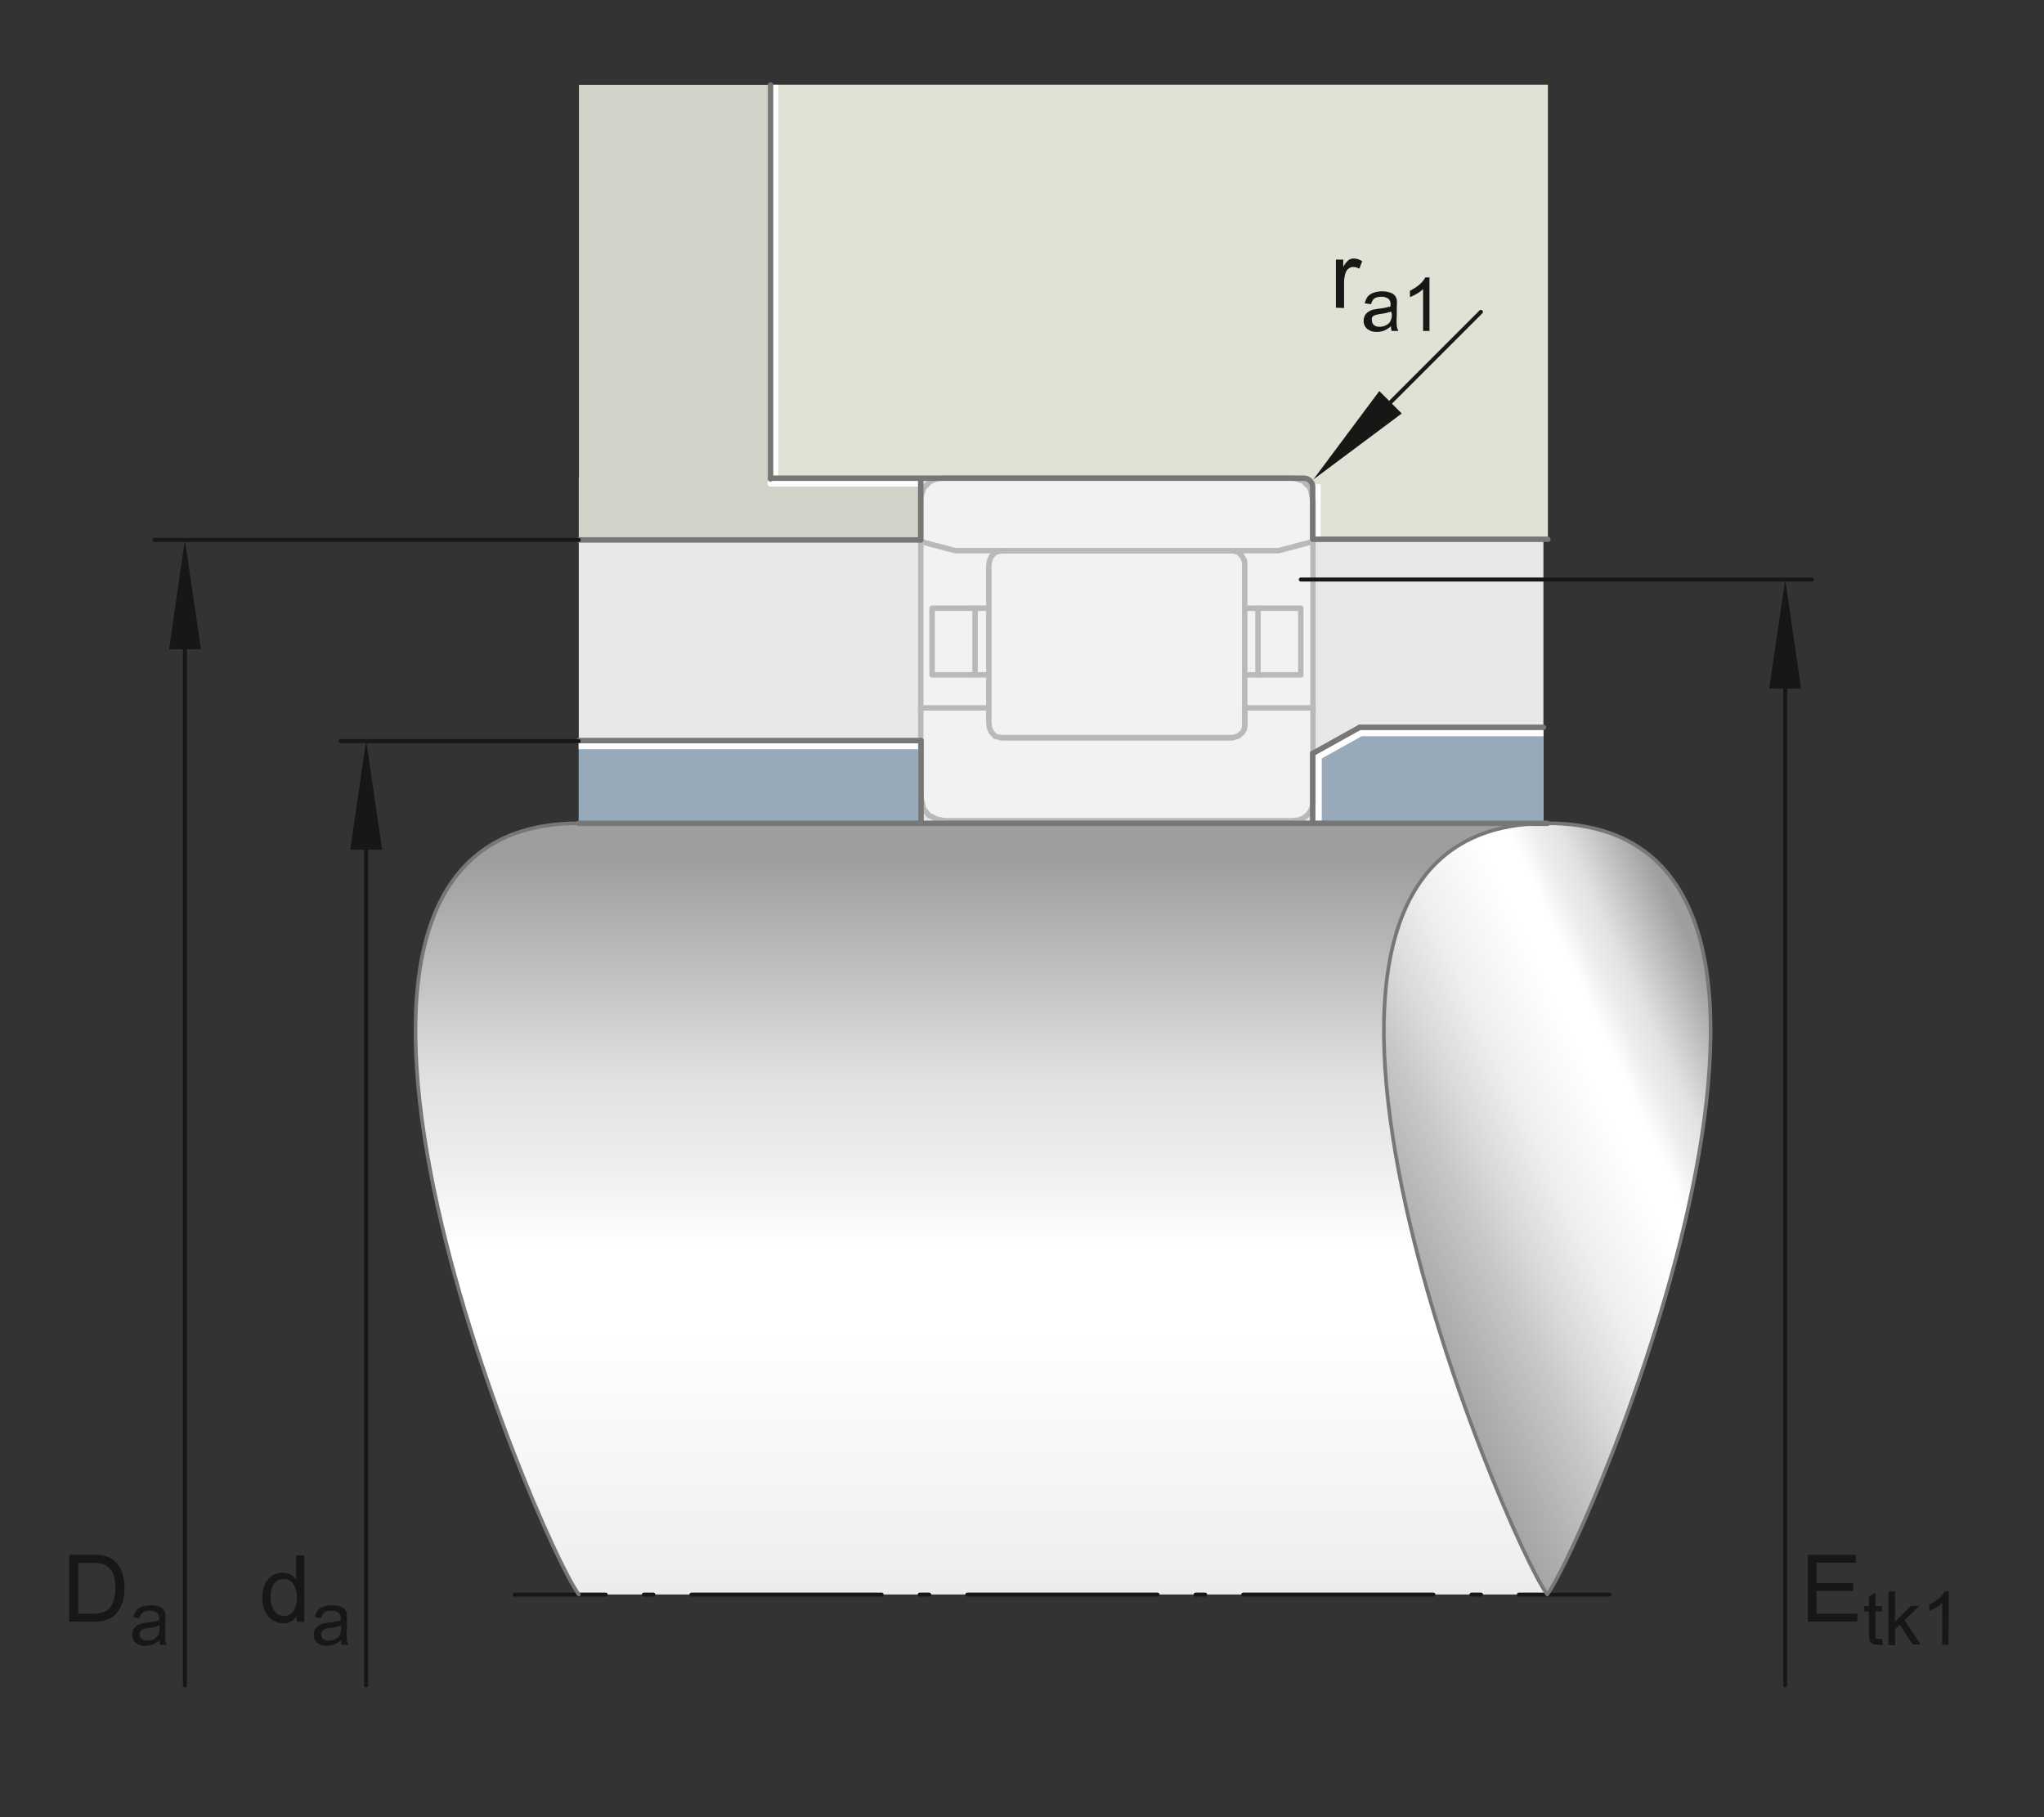 <svg xmlns="http://www.w3.org/2000/svg" xmlns:xlink="http://www.w3.org/1999/xlink" viewBox="0 0 127.56 113.39"><rect x="0" y="0" width="127.56" height="113.39" fill="#333333" stroke="none"/><defs><linearGradient id="linear-gradient" x1="202.05" y1="391.53" x2="202.05" y2="474.42" gradientUnits="userSpaceOnUse"><stop offset="0.03" stop-color="#9e9e9e"/><stop offset="0.2" stop-color="#e3e3e3"/><stop offset="0.25" stop-color="#ececec"/><stop offset="0.32" stop-color="#fff"/><stop offset="0.38" stop-color="#fff"/><stop offset="0.47" stop-color="#f7f7f7"/><stop offset="0.56" stop-color="#efefef"/><stop offset="0.7" stop-color="#d9d9d9"/><stop offset="0.78" stop-color="#c9c9c9"/><stop offset="0.92" stop-color="#b0b0b0"/><stop offset="1" stop-color="#a6a6a6"/></linearGradient><linearGradient id="linear-gradient-2" x1="311.26" y1="434.15" x2="287.43" y2="445.26" gradientTransform="translate(538.99 853.6) rotate(180)" gradientUnits="userSpaceOnUse"><stop offset="0.01" stop-color="#a6a6a6"/><stop offset="0.08" stop-color="#b0b0b0"/><stop offset="0.23" stop-color="#c9c9c9"/><stop offset="0.31" stop-color="#d9d9d9"/><stop offset="0.44" stop-color="#efefef"/><stop offset="0.53" stop-color="#f7f7f7"/><stop offset="0.62" stop-color="#fff"/><stop offset="0.69" stop-color="#fff"/><stop offset="0.75" stop-color="#ececec"/><stop offset="0.8" stop-color="#e3e3e3"/><stop offset="0.97" stop-color="#9e9e9e"/></linearGradient></defs><title>000B2E4B_med_4c_0k_0k</title><g id="rahmen"><rect id="Rahmen_transp" width="127.56" height="113.39" style="fill:none"/></g><g id="fuellungen"><rect x="36.12" y="29.82" width="60.2" height="21.55" style="fill:#e8e8e8"/><rect x="36.12" y="46.21" width="21.36" height="5.17" style="fill:#98aab9"/><polygon points="81.92 51.37 96.32 51.37 96.32 45.38 84.86 45.38 81.92 47.01 81.92 51.37" style="fill:#98aab9"/><path d="M237.39,391.53H176.91c-21.6,0-2.55,44.66,0,48.12h60.48Z" transform="translate(-140.79 -340.16)" style="fill:url(#linear-gradient)"/><path d="M237.35,439.65c2.55-3.43,21.61-48.12,0-48.12S234.8,436.22,237.35,439.65Z" transform="translate(-140.79 -340.16)" style="fill:url(#linear-gradient-2)"/><polygon points="57.46 33.69 36.13 33.69 36.13 5.3 48.09 5.3 48.09 29.88 57.46 29.88 57.46 33.69" style="fill:#d2d3c8"/><path d="M188.87,345.45h48.52v28.36H222.73v-3.24a.53.53,0,0,0-.53-.53H188.87Z" transform="translate(-140.79 -340.16)" style="fill:#e1e1d6"/><polygon points="81.94 31.24 81.94 50.01 81.87 50.42 81.67 50.77 81.32 51.06 81 51.18 80.75 51.21 58.95 51.21 58.46 51.1 57.96 50.86 57.65 50.48 57.51 49.9 57.46 49.68 57.46 31.33 57.49 30.91 57.65 30.44 58.08 30.01 58.49 29.87 58.89 29.82 80.5 29.82 80.87 29.86 81.32 30.01 81.75 30.44 81.9 31.01 81.94 31.24" style="fill:#f2f2f2"/></g><g id="lichtkanten"><line x1="36.11" y1="46.55" x2="57.49" y2="46.55" style="fill:none;stroke:#fff;stroke-miterlimit:10;stroke-width:0.397px"/><line x1="48.09" y1="30.16" x2="57.41" y2="30.16" style="fill:none;stroke:#fff;stroke-linecap:round;stroke-linejoin:round;stroke-width:0.397px"/><line x1="48.37" y1="29.88" x2="48.37" y2="5.3" style="fill:none;stroke:#fff;stroke-miterlimit:10;stroke-width:0.397px"/><line x1="82.22" y1="30.22" x2="82.22" y2="33.65" style="fill:none;stroke:#fff;stroke-miterlimit:10;stroke-width:0.397px"/><polyline points="82.29 51.37 82.29 47.21 84.92 45.74 96.32 45.74" style="fill:none;stroke:#fff;stroke-miterlimit:10;stroke-width:0.397px"/></g><g id="konturen"><line x1="81.94" y1="44.17" x2="81.94" y2="50.01" style="fill:none;stroke:#b9b9ba;stroke-linecap:round;stroke-linejoin:round;stroke-width:0.34px"/><line x1="77.68" y1="45.31" x2="77.68" y2="44.17" style="fill:none;stroke:#b9b9ba;stroke-linecap:round;stroke-linejoin:round;stroke-width:0.34px"/><line x1="76.92" y1="46.03" x2="62.48" y2="46.03" style="fill:none;stroke:#b9b9ba;stroke-linecap:round;stroke-linejoin:round;stroke-width:0.34px"/><line x1="81.94" y1="44.17" x2="81.94" y2="33.79" style="fill:none;stroke:#b9b9ba;stroke-linecap:round;stroke-linejoin:round;stroke-width:0.34px"/><line x1="61.71" y1="44.17" x2="57.46" y2="44.17" style="fill:none;stroke:#b9b9ba;stroke-linecap:round;stroke-linejoin:round;stroke-width:0.34px"/><line x1="57.46" y1="44.17" x2="57.46" y2="33.79" style="fill:none;stroke:#b9b9ba;stroke-linecap:round;stroke-linejoin:round;stroke-width:0.34px"/><line x1="81.94" y1="44.17" x2="77.68" y2="44.17" style="fill:none;stroke:#b9b9ba;stroke-linecap:round;stroke-linejoin:round;stroke-width:0.34px"/><polygon points="57.46 33.79 59.61 34.36 79.79 34.36 81.94 33.79 81.94 31.24 81.89 31.02 81.75 30.44 81.32 30.01 80.86 29.86 80.5 29.82 58.88 29.82 58.49 29.87 58.08 30.01 57.65 30.44 57.49 30.92 57.46 31.33 57.46 33.79 57.46 33.79" style="fill:none;stroke:#b9b9ba;stroke-linecap:round;stroke-linejoin:round;stroke-width:0.34px"/><polyline points="80.75 51.21 58.95 51.21 58.45 51.11 57.96 50.87 57.65 50.48 57.51 49.91 57.46 49.68 57.46 44.17" style="fill:none;stroke:#b9b9ba;stroke-linecap:round;stroke-linejoin:round;stroke-width:0.34px"/><polygon points="77.65 45.5 77.54 45.7 77.25 45.94 76.92 46.03 62.48 46.03 62.1 45.94 61.85 45.65 61.75 45.41 61.71 45.11 61.71 35.27 61.75 35.01 61.85 34.75 62.1 34.46 62.48 34.36 76.92 34.36 77.3 34.46 77.54 34.75 77.66 34.97 77.68 35.23 77.68 45.31 77.65 45.5 77.65 45.5" style="fill:none;stroke:#b9b9ba;stroke-linecap:round;stroke-linejoin:round;stroke-width:0.34px"/><line x1="32.13" y1="99.5" x2="37.8" y2="99.5" style="fill:none;stroke:#181715;stroke-linecap:round;stroke-linejoin:round;stroke-width:0.25px"/><line x1="40.18" y1="99.5" x2="41.96" y2="99.5" style="fill:none;stroke:#181715;stroke-linecap:round;stroke-linejoin:round;stroke-width:0.25px;stroke-dasharray:0.594,2.375"/><line x1="43.15" y1="99.5" x2="93.61" y2="99.5" style="fill:none;stroke:#181715;stroke-linecap:round;stroke-linejoin:round;stroke-width:0.25px;stroke-dasharray:11.873,2.375,0.594,2.375"/><line x1="94.79" y1="99.5" x2="100.46" y2="99.5" style="fill:none;stroke:#181715;stroke-linecap:round;stroke-linejoin:round;stroke-width:0.25px"/><line x1="57.48" y1="51.33" x2="57.48" y2="46.21" style="fill:none;stroke:#777;stroke-linecap:round;stroke-linejoin:round;stroke-width:0.34px"/><line x1="96.32" y1="45.38" x2="84.86" y2="45.38" style="fill:none;stroke:#777;stroke-linecap:round;stroke-linejoin:round;stroke-width:0.34px"/><line x1="84.86" y1="45.38" x2="81.93" y2="47.01" style="fill:none;stroke:#777;stroke-linecap:round;stroke-linejoin:round;stroke-width:0.34px"/><line x1="36.12" y1="46.21" x2="57.46" y2="46.21" style="fill:none;stroke:#777;stroke-linecap:round;stroke-linejoin:round;stroke-width:0.34px"/><line x1="36.12" y1="51.37" x2="57.49" y2="51.37" style="fill:none;stroke:#777;stroke-linecap:round;stroke-linejoin:round;stroke-width:0.34px"/><line x1="57.46" y1="33.69" x2="57.46" y2="29.88" style="fill:none;stroke:#777;stroke-linecap:round;stroke-linejoin:round;stroke-width:0.34px"/><line x1="57.45" y1="33.69" x2="36.12" y2="33.69" style="fill:none;stroke:#777;stroke-linecap:round;stroke-linejoin:round;stroke-width:0.34px"/><line x1="48.09" y1="29.88" x2="48.09" y2="5.3" style="fill:none;stroke:#777;stroke-linecap:round;stroke-linejoin:round;stroke-width:0.34px"/><line x1="81.93" y1="33.65" x2="96.6" y2="33.65" style="fill:none;stroke:#777;stroke-linecap:round;stroke-linejoin:round;stroke-width:0.34px"/><path d="M188.87,370h33.29a.55.55,0,0,1,.55.54v3.23" transform="translate(-140.79 -340.16)" style="fill:none;stroke:#777;stroke-linecap:round;stroke-linejoin:round;stroke-width:0.34px"/><polygon points="60.85 42.11 58.17 42.11 58.17 37.95 60.85 37.95 60.85 42.11 60.85 42.11" style="fill:none;stroke:#b9b9ba;stroke-linecap:round;stroke-linejoin:round;stroke-width:0.34px"/><line x1="60.79" y1="42.11" x2="61.61" y2="42.11" style="fill:none;stroke:#b9b9ba;stroke-linecap:round;stroke-linejoin:round;stroke-width:0.34px"/><line x1="60.83" y1="37.95" x2="61.61" y2="37.95" style="fill:none;stroke:#b9b9ba;stroke-linecap:round;stroke-linejoin:round;stroke-width:0.34px"/><polygon points="78.51 42.11 81.18 42.11 81.18 37.95 78.51 37.95 78.51 42.11 78.51 42.11" style="fill:none;stroke:#b9b9ba;stroke-linecap:round;stroke-linejoin:round;stroke-width:0.34px"/><line x1="78.57" y1="42.11" x2="77.75" y2="42.11" style="fill:none;stroke:#b9b9ba;stroke-linecap:round;stroke-linejoin:round;stroke-width:0.34px"/><line x1="78.53" y1="37.95" x2="77.75" y2="37.95" style="fill:none;stroke:#b9b9ba;stroke-linecap:round;stroke-linejoin:round;stroke-width:0.34px"/><path d="M237.35,439.65c2.55-3.43,21.61-48.12,0-48.12S234.8,436.22,237.35,439.65Z" transform="translate(-140.79 -340.16)" style="fill:none;stroke:#777;stroke-linecap:round;stroke-linejoin:round;stroke-width:0.227px"/><path d="M176.91,439.65c-2.54-3.43-21.6-48.12,0-48.12" transform="translate(-140.79 -340.16)" style="fill:none;stroke:#777;stroke-linecap:round;stroke-linejoin:round;stroke-width:0.227px"/><path d="M222.73,390.17a1.19,1.19,0,0,1-1.2,1.19" transform="translate(-140.79 -340.16)" style="fill:none;stroke:#b9b9ba;stroke-linecap:round;stroke-linejoin:round;stroke-width:0.34px"/><line x1="57.49" y1="51.37" x2="96.57" y2="51.37" style="fill:none;stroke:#777;stroke-linecap:round;stroke-linejoin:round;stroke-width:0.34px"/><line x1="81.92" y1="47.01" x2="81.92" y2="51.37" style="fill:none;stroke:#777;stroke-linecap:round;stroke-linejoin:round;stroke-width:0.34px"/></g><g id="masslinien_masspfeile"><line x1="111.41" y1="41.89" x2="111.41" y2="105.16" style="fill:none;stroke:#181715;stroke-linecap:round;stroke-linejoin:round;stroke-width:0.25px"/><polygon points="110.41 42.97 111.41 36.16 112.4 42.97 110.41 42.97" style="fill:#181715"/><line x1="81.18" y1="36.16" x2="113.08" y2="36.16" style="fill:none;stroke:#181715;stroke-linecap:round;stroke-linejoin:round;stroke-width:0.25px"/><line x1="21.26" y1="46.24" x2="36.11" y2="46.24" style="fill:none;stroke:#181715;stroke-linecap:round;stroke-linejoin:round;stroke-width:0.25px"/><line x1="9.64" y1="33.69" x2="36.12" y2="33.69" style="fill:none;stroke:#181715;stroke-linecap:round;stroke-linejoin:round;stroke-width:0.25px"/><line x1="11.54" y1="39.42" x2="11.54" y2="105.16" style="fill:none;stroke:#181715;stroke-linecap:round;stroke-linejoin:round;stroke-width:0.25px"/><polygon points="10.55 40.51 11.54 33.69 12.54 40.51 10.55 40.51" style="fill:#181715"/><line x1="22.85" y1="51.94" x2="22.85" y2="105.16" style="fill:none;stroke:#181715;stroke-linecap:round;stroke-linejoin:round;stroke-width:0.25px"/><polygon points="21.86 53.02 22.85 46.2 23.85 53.02 21.86 53.02" style="fill:#181715"/><line x1="86.02" y1="25.86" x2="92.42" y2="19.46" style="fill:none;stroke:#181715;stroke-linecap:round;stroke-linejoin:round;stroke-width:0.25px"/><polygon points="87.48 25.8 81.96 29.92 86.08 24.4 87.48 25.8" style="fill:#181715"/></g><g id="_0k_0k" data-name="0k_0k"><path d="M145.11,441.34v-4.17h1.44a3.47,3.47,0,0,1,.74.06,1.52,1.52,0,0,1,.61.3,1.8,1.8,0,0,1,.5.71,3,3,0,0,1,.16,1,3.13,3.13,0,0,1-.11.85,2.1,2.1,0,0,1-.29.6,1.37,1.37,0,0,1-.38.38,1.57,1.57,0,0,1-.49.21,2.76,2.76,0,0,1-.67.07Zm.56-.49h.89a2.13,2.13,0,0,0,.64-.08,1,1,0,0,0,.38-.21,1.36,1.36,0,0,0,.3-.53,2.66,2.66,0,0,0,.11-.8,2,2,0,0,0-.21-1,1.13,1.13,0,0,0-.53-.47,2,2,0,0,0-.71-.08h-.87Z" transform="translate(-140.79 -340.16)" style="fill:#181715"/><path d="M150.75,442.5a1.42,1.42,0,0,1-.44.27,1.33,1.33,0,0,1-.45.08.88.88,0,0,1-.61-.19.66.66,0,0,1-.21-.5.62.62,0,0,1,.08-.33.66.66,0,0,1,.21-.23,1.3,1.3,0,0,1,.29-.14l.37-.06a3.48,3.48,0,0,0,.73-.14v-.1a.46.46,0,0,0-.12-.36.68.68,0,0,0-.46-.13.7.7,0,0,0-.43.1.56.56,0,0,0-.2.35l-.4-.05a.9.9,0,0,1,.18-.42.81.81,0,0,1,.36-.24,1.55,1.55,0,0,1,.55-.08,1.43,1.43,0,0,1,.5.07.68.68,0,0,1,.28.18.66.66,0,0,1,.13.28,2.92,2.92,0,0,1,0,.38v.54a5,5,0,0,0,0,.72.72.72,0,0,0,.1.29h-.43A.82.82,0,0,1,150.75,442.5Zm0-.92a2.85,2.85,0,0,1-.67.16,1.39,1.39,0,0,0-.36.08.34.34,0,0,0-.16.13.36.36,0,0,0-.06.2.35.35,0,0,0,.13.27.53.53,0,0,0,.36.11.93.93,0,0,0,.42-.1.69.69,0,0,0,.27-.29,1,1,0,0,0,.07-.41Z" transform="translate(-140.79 -340.16)" style="fill:#181715"/><path d="M159.3,441.34V441a.93.93,0,0,1-.84.45,1.19,1.19,0,0,1-.66-.2,1.24,1.24,0,0,1-.47-.56,1.9,1.9,0,0,1-.17-.82,2.18,2.18,0,0,1,.15-.82,1.2,1.2,0,0,1,.45-.56,1.23,1.23,0,0,1,.68-.2,1,1,0,0,1,.48.12,1.14,1.14,0,0,1,.35.3v-1.5h.51v4.17Zm-1.61-1.51a1.33,1.33,0,0,0,.24.87.75.75,0,0,0,.58.29.72.72,0,0,0,.57-.28,1.28,1.28,0,0,0,.23-.83,1.4,1.4,0,0,0-.24-.91.71.71,0,0,0-.59-.29.72.72,0,0,0-.57.28A1.36,1.36,0,0,0,157.69,439.83Z" transform="translate(-140.79 -340.16)" style="fill:#181715"/><path d="M162.08,442.5a1.42,1.42,0,0,1-.44.27,1.33,1.33,0,0,1-.45.08.88.88,0,0,1-.61-.19.66.66,0,0,1-.21-.5.62.62,0,0,1,.08-.33.66.66,0,0,1,.21-.23,1.3,1.3,0,0,1,.29-.14l.37-.06a3.48,3.48,0,0,0,.73-.14v-.1a.46.46,0,0,0-.12-.36.68.68,0,0,0-.46-.13.7.7,0,0,0-.43.1.56.56,0,0,0-.2.35l-.4-.05a.9.9,0,0,1,.18-.42.81.81,0,0,1,.36-.24,1.55,1.55,0,0,1,.55-.08,1.43,1.43,0,0,1,.5.07.68.68,0,0,1,.28.18.66.66,0,0,1,.13.28,2.92,2.92,0,0,1,0,.38v.54a5,5,0,0,0,0,.72.72.72,0,0,0,.1.29h-.43A.82.82,0,0,1,162.08,442.5Zm0-.92a3,3,0,0,1-.67.16,1.39,1.39,0,0,0-.36.08.34.34,0,0,0-.16.13.36.36,0,0,0-.06.2.32.32,0,0,0,.13.27.53.53,0,0,0,.36.11.93.93,0,0,0,.42-.1.69.69,0,0,0,.27-.29,1,1,0,0,0,.07-.41Z" transform="translate(-140.79 -340.16)" style="fill:#181715"/><path d="M253.61,441.34v-4.17h3v.5h-2.46v1.27h2.3v.49h-2.3v1.42h2.55v.49Z" transform="translate(-140.79 -340.16)" style="fill:#181715"/><path d="M258.24,442.43l.06.36a2,2,0,0,1-.31,0,.8.8,0,0,1-.35-.07.39.39,0,0,1-.17-.19,1.58,1.58,0,0,1-.05-.48V440.7h-.3v-.32h.3v-.6l.41-.24v.84h.41v.32h-.41v1.41a.62.62,0,0,0,0,.23.18.18,0,0,0,.07.08l.14,0Z" transform="translate(-140.79 -340.16)" style="fill:#181715"/><path d="M258.64,442.79v-3.33h.41v1.9l1-1h.53l-.93.9,1,1.51h-.5l-.8-1.23-.29.28v1Z" transform="translate(-140.79 -340.16)" style="fill:#181715"/><path d="M262.39,442.79H262v-2.6a1.78,1.78,0,0,1-.38.28,4.13,4.13,0,0,1-.43.21v-.39a2.73,2.73,0,0,0,.6-.4,1.52,1.52,0,0,0,.36-.44h.26Z" transform="translate(-140.79 -340.16)" style="fill:#181715"/><path d="M224.16,359.36v-3h.46v.46a1.27,1.27,0,0,1,.33-.43.56.56,0,0,1,.33-.1,1,1,0,0,1,.52.17l-.18.47a.75.75,0,0,0-.37-.11.47.47,0,0,0-.3.1.56.56,0,0,0-.19.28,1.89,1.89,0,0,0-.09.6v1.58Z" transform="translate(-140.79 -340.16)" style="fill:#181715"/><path d="M227.6,360.51a1.65,1.65,0,0,1-.43.28,1.34,1.34,0,0,1-.46.08.9.9,0,0,1-.61-.2.64.64,0,0,1-.21-.49.73.73,0,0,1,.08-.33.58.58,0,0,1,.21-.23,1,1,0,0,1,.3-.14l.36-.06a4.29,4.29,0,0,0,.73-.14v-.11a.49.49,0,0,0-.11-.35.71.71,0,0,0-.47-.14.83.83,0,0,0-.43.1.62.62,0,0,0-.2.36l-.4-.05a1.16,1.16,0,0,1,.18-.42.81.81,0,0,1,.36-.24,1.55,1.55,0,0,1,.55-.09,1.37,1.37,0,0,1,.5.08.63.63,0,0,1,.29.18.6.6,0,0,1,.12.28,1.69,1.69,0,0,1,0,.37v.55a5,5,0,0,0,0,.72,1,1,0,0,0,.1.29h-.42A.82.82,0,0,1,227.6,360.51Zm0-.91a2.94,2.94,0,0,1-.67.15,1.82,1.82,0,0,0-.36.09.34.34,0,0,0-.16.13.41.41,0,0,0,0,.19.38.38,0,0,0,.12.28.53.53,0,0,0,.36.11.82.82,0,0,0,.42-.11.56.56,0,0,0,.27-.28.89.89,0,0,0,.07-.41Z" transform="translate(-140.79 -340.16)" style="fill:#181715"/><path d="M230,360.81h-.4V358.2a2.19,2.19,0,0,1-.39.29,3.34,3.34,0,0,1-.43.21v-.4a2.59,2.59,0,0,0,.6-.39,1.52,1.52,0,0,0,.36-.44H230Z" transform="translate(-140.79 -340.16)" style="fill:#181715"/></g></svg>